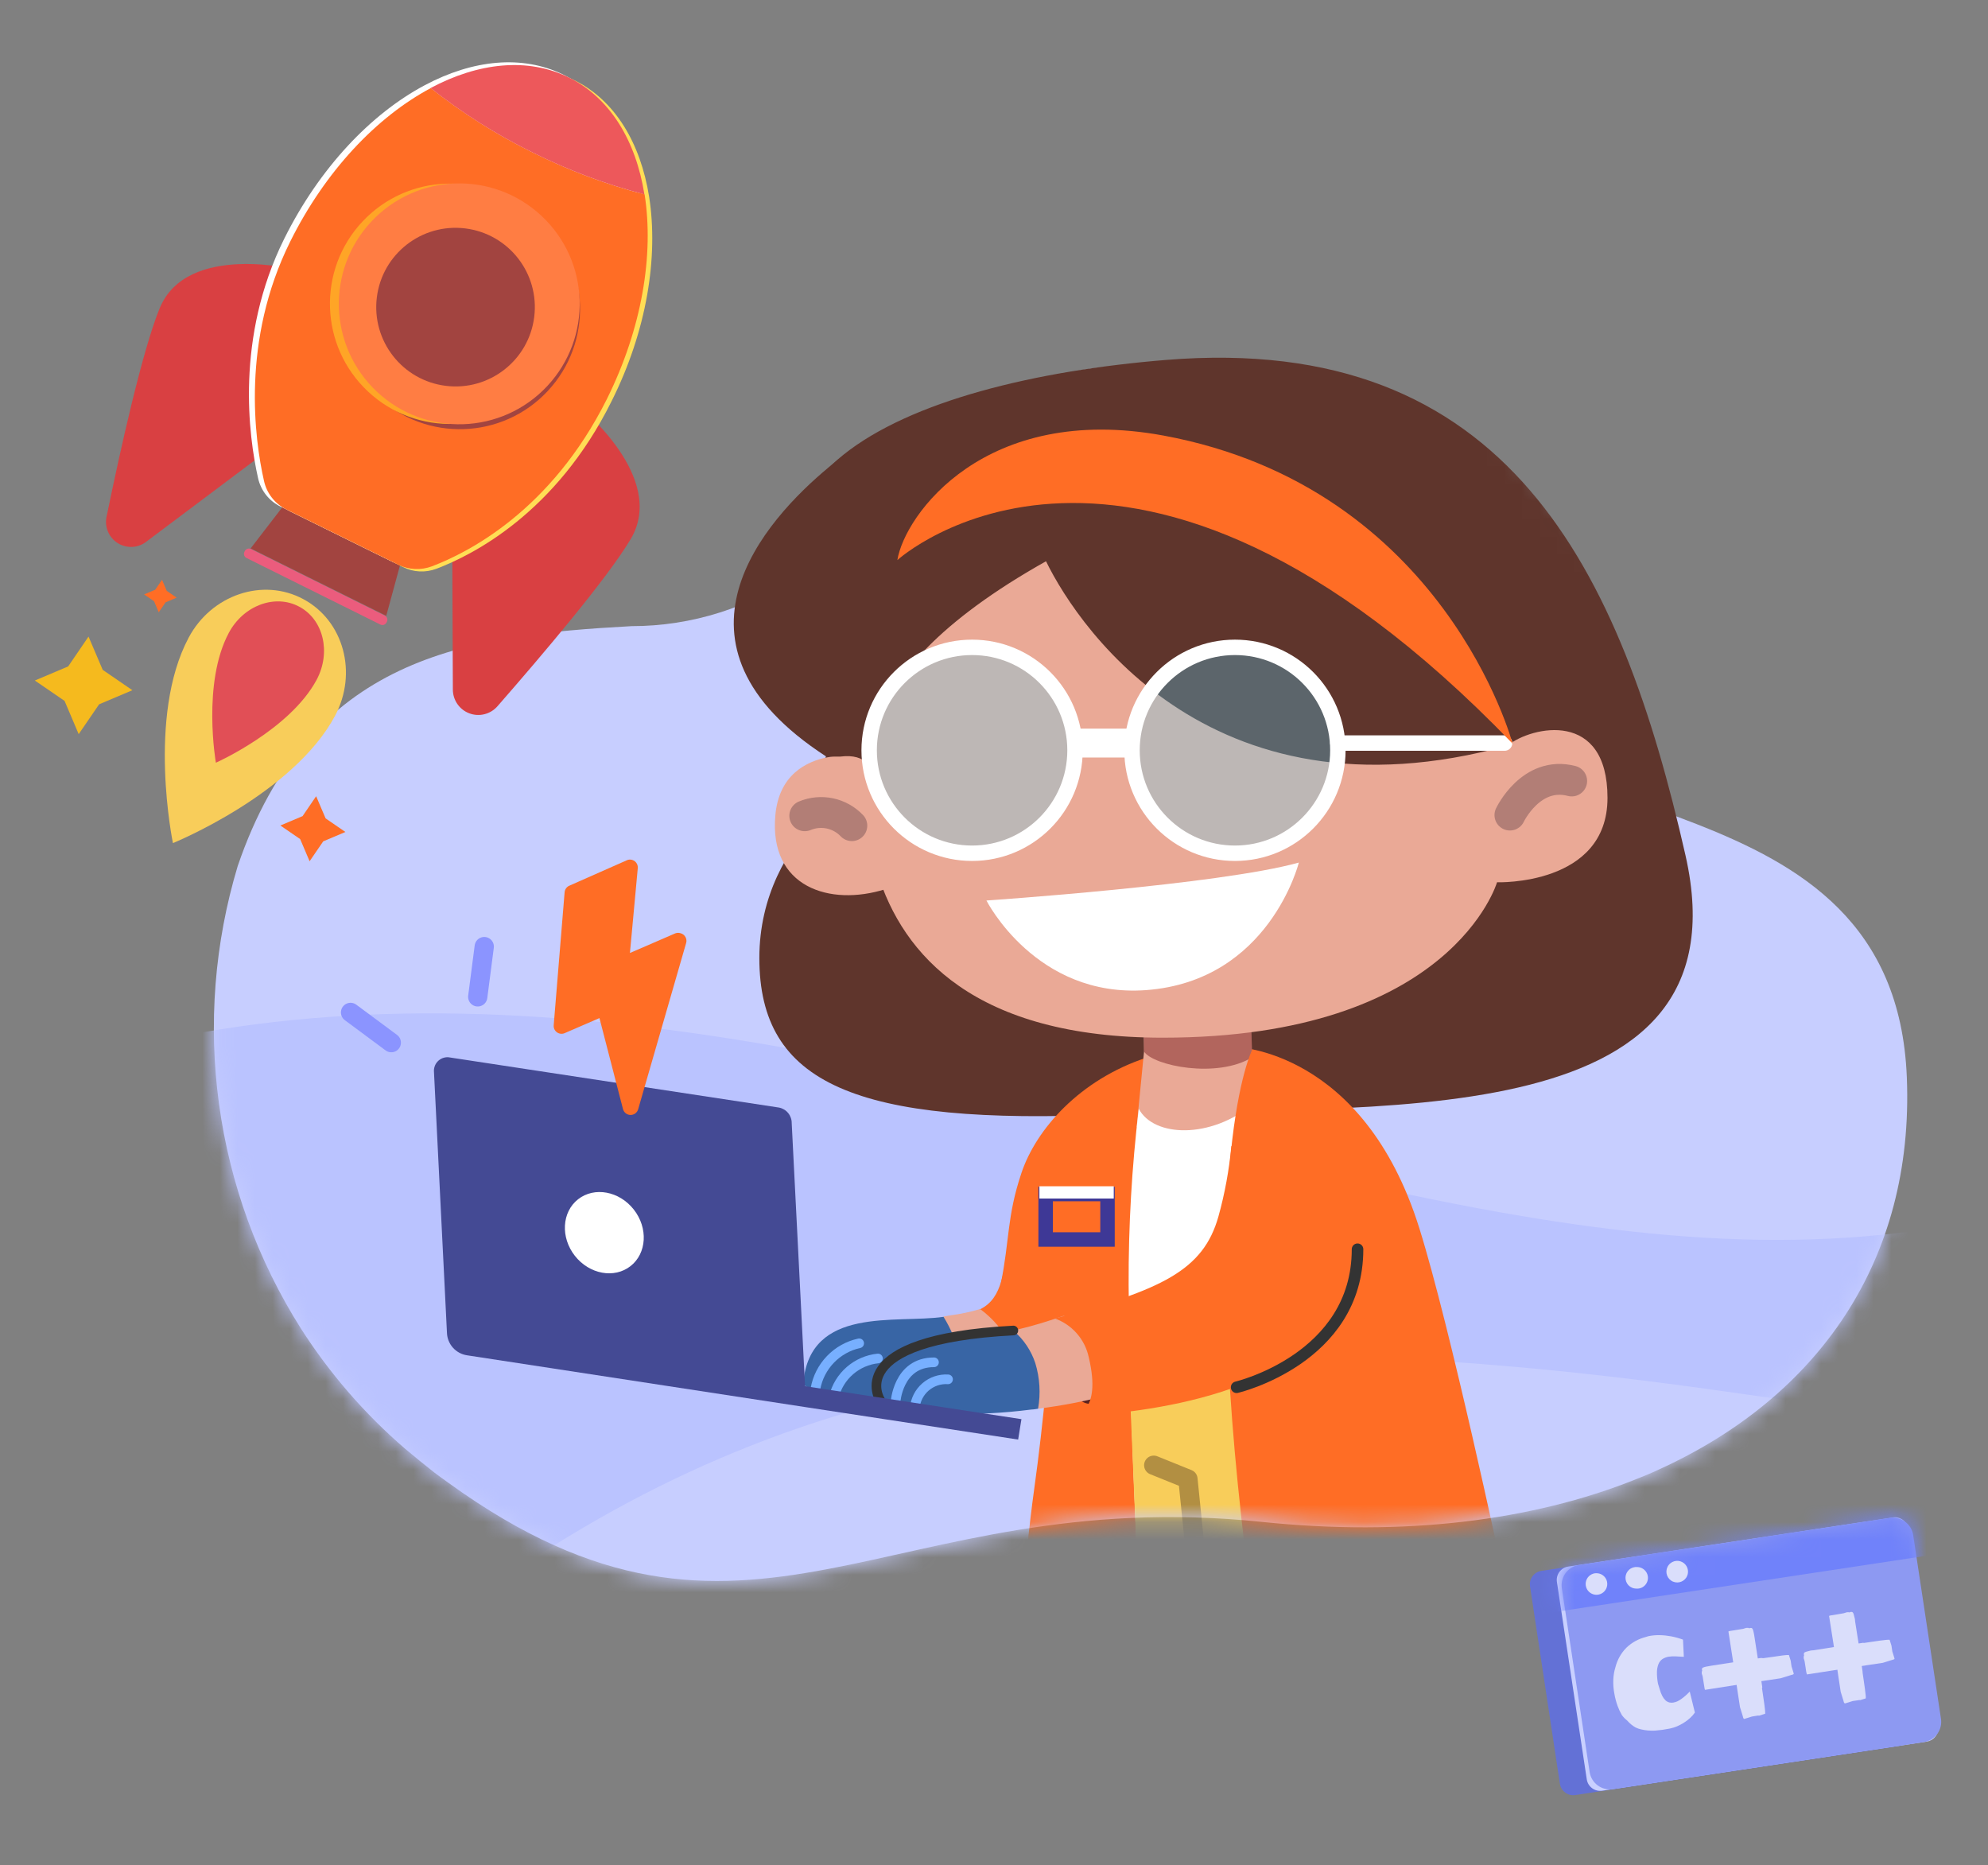 <svg xmlns="http://www.w3.org/2000/svg" width="113" height="106" viewBox="0 0 113 106" fill="none"><rect x="0" y="0" width="113" height="106" fill="#808080" stroke="none"/><path d="M108.386 61.224C107.685 43.717 85.626 47.943 83.136 38.464C80.645 28.985 73.88 21.359 65.129 20.854C56.377 20.35 55.369 25.683 45.492 32.538C42.685 34.523 39.331 35.588 35.893 35.586C26.468 36.103 17.596 37.286 13.512 49.219C12.193 53.6 11.831 58.212 12.449 62.745C13.067 67.278 14.652 71.625 17.096 75.492C18.73 78.052 20.73 80.36 23.032 82.342C23.563 82.788 24.111 83.234 24.678 83.681C24.942 83.877 25.205 84.073 25.477 84.265C42.578 96.641 50.326 84.265 71.756 86.497C79.789 87.327 87.081 86.443 92.981 84.073C93.427 83.9 93.873 83.716 94.275 83.525C103.33 79.414 108.81 71.658 108.386 61.224Z" fill="#C7CEFF"></path><mask id="mask0_233_29146" style="mask-type:alpha" maskUnits="userSpaceOnUse" x="12" y="2" width="97" height="88"><path d="M108.383 61.224C107.682 43.717 85.623 29.646 83.133 20.167C80.643 10.688 73.877 3.061 65.126 2.557C56.374 2.053 55.366 7.386 45.49 14.24C42.682 16.225 39.328 17.29 35.89 17.288C26.465 17.806 17.593 37.286 13.51 49.219C12.19 53.6 11.828 58.212 12.446 62.745C13.064 67.278 14.649 71.625 17.093 75.492C18.727 78.052 20.727 80.36 23.029 82.342C23.56 82.788 24.109 83.234 24.675 83.681C24.939 83.877 25.202 84.073 25.474 84.265C42.575 96.641 50.323 84.265 71.753 86.497C79.786 87.327 87.078 86.443 92.978 84.073C93.424 83.899 93.87 83.716 94.272 83.525C103.327 79.414 108.807 71.658 108.383 61.224Z" fill="#E7E9F8"></path></mask><g mask="url(#mask0_233_29146)"><path d="M-9.236 65.923C-27.862 75.824 -40.82 72.193 -70.784 62.292L-92.65 111.137L79.037 126.648L182.698 78.134C172.71 68.893 148.36 52.788 130.868 62.292C109.002 74.174 93.615 71.863 61.221 63.283C28.827 54.702 9.391 56.022 -9.236 65.923Z" fill="#BAC3FF"></path><path d="M28.276 89.947C10.939 101.964 -2.355 99.877 -33.273 93.558L-49.262 144.628L123.06 139.905L220.317 79.573C209.315 71.567 183.245 58.427 166.988 69.917C146.665 84.28 131.114 83.789 97.937 79.065C64.761 74.341 45.613 77.931 28.276 89.947Z" fill="#C7CEFF"></path><path d="M49.642 43.945C49.642 43.945 43.162 47.323 43.162 54.45C43.162 61.577 48.615 63.982 63.168 63.335C77.721 62.688 99.477 64.803 95.804 48.608C92.131 32.413 85.736 18.864 66.27 20.457C51.413 21.671 37.976 27.316 48.994 39.415C48.994 39.415 48.994 24.724 60.874 22.997C60.874 22.997 64.114 33.149 73.187 34.662L73.401 40.495L75.78 55.191L62.169 56.048C62.169 56.048 51.788 55.824 49.642 43.945Z" fill="#5F352C"></path><path d="M80.674 69.797C82.433 75.403 85.36 89.157 85.36 89.157L75.043 89.317L72.137 67.861L70.187 59.502C70.187 59.502 77.484 59.609 80.674 69.797Z" fill="#FF6D25"></path><path d="M57.591 96.252C57.591 96.252 58.251 88.451 58.782 84.649C59.885 76.763 60.121 68.721 60.121 68.721C60.675 69.441 61.053 70.281 61.225 71.172C61.397 72.064 61.358 72.984 61.112 73.858C58.666 73.211 58.287 73.273 56.89 72.939C57.394 70.453 57.229 69.127 58.064 66.651C58.898 64.174 61.371 61.362 65.173 60.108L69.475 59.706C69.716 59.756 69.951 59.831 70.176 59.93C70.79 60.099 71.417 60.223 72.05 60.3C72.032 60.629 72.085 60.958 72.206 61.264C72.888 62.895 73.746 64.447 74.763 65.892C75.048 66.317 75.421 66.677 75.857 66.945L76.718 67.57L80.016 96.435L57.591 96.252Z" fill="#FF6D25"></path><path d="M71.213 64.049C70.178 64.53 69.051 64.779 67.91 64.779C66.769 64.779 65.642 64.53 64.608 64.049L65.032 59.716L64.974 56.007H71.052L71.213 64.049Z" fill="#EAA996"></path><path d="M71.039 56.092L71.182 60.086C69.187 61.313 65.563 60.577 65.028 59.765V57.391L71.039 56.092Z" fill="#B2655D"></path><path d="M72.994 89.778L64.64 88.564C64.64 88.564 64.194 79.723 64.153 73.02C64.14 69.677 64.333 66.335 64.729 63.015C65.577 64.626 68.804 64.764 71.272 62.711L72.994 89.778Z" fill="white"></path><path d="M72.537 96.423H64.946L64.21 78.737H71.827L72.537 96.423Z" fill="#F8CD5A"></path><path d="M65.579 83.274L67.524 84.06L67.886 87.63" stroke="#B28F42" stroke-width="1.095" stroke-linecap="round" stroke-linejoin="round"></path><path d="M71.175 59.663C71.175 59.663 68.052 65.768 70.814 88.452C73.576 111.136 76.517 76.907 76.517 76.907L71.175 59.663Z" fill="#FF6D25"></path><path d="M49.959 43.043C49.959 43.043 44.488 41.847 44.073 46.319C43.694 50.429 47.17 51.527 50.321 50.536C53.471 49.545 49.959 43.043 49.959 43.043Z" fill="#EAA996"></path><path d="M49.645 40.231C49.645 40.231 44.767 58.975 66.09 58.975C82.518 58.975 85.093 50.143 85.093 50.143C85.093 50.143 91.372 50.357 91.372 45.346C91.372 40.334 87.088 41.262 85.7 42.364C85.7 42.364 77.497 32.194 74.989 32.033C73.735 31.953 63.667 26.557 57.428 29.561C51.189 32.564 49.645 40.231 49.645 40.231Z" fill="#EAA996"></path><path d="M56.07 51.179C56.07 51.179 69.288 50.286 73.827 49.023C73.827 49.023 72.158 55.749 65.151 56.271C58.881 56.735 56.07 51.179 56.07 51.179Z" fill="white"></path><path d="M85.825 46.323C85.825 46.323 87.025 43.784 89.337 44.386" stroke="#B27E76" stroke-width="1.753" stroke-linecap="round" stroke-linejoin="round"></path><path d="M48.42 46.925C48.083 46.572 47.647 46.329 47.169 46.228C46.691 46.128 46.194 46.175 45.743 46.363" stroke="#B27E76" stroke-width="1.753" stroke-linecap="round" stroke-linejoin="round"></path><path d="M90.963 59.711L90.677 59.854L90.963 59.711Z" fill="#424D6A"></path><path d="M65.026 28.731C65.186 27.022 65.508 21.046 62.12 21.046C59.22 21.046 53.601 23.175 50.812 24.313C49.474 24.862 48.229 25.615 47.121 26.544C43.475 29.566 37.111 36.603 46.947 42.985L46.92 43.066C47.09 43.025 47.264 43.002 47.438 42.999V42.999H47.764C49.321 42.811 49.464 43.722 49.995 44.186C49.995 44.186 46.992 38.63 60.166 31.507C60.166 31.507 59.246 31.507 59.273 31.507C60.871 35.077 68.525 47.127 85.728 42.365C85.706 42.356 81.431 26.353 65.026 28.731Z" fill="#5F352C"></path><path d="M62.65 76.625C62.65 76.625 63.931 77.071 62.538 79.392C61.695 80.793 60.012 78.008 60.012 78.008L61.373 76.223L62.65 76.625Z" fill="#5A221F"></path><path opacity="0.3" d="M55.255 48.493C58.486 48.493 61.105 45.873 61.105 42.642C61.105 39.411 58.486 36.791 55.255 36.791C52.023 36.791 49.404 39.411 49.404 42.642C49.404 45.873 52.023 48.493 55.255 48.493Z" fill="#55D7FF"></path><path d="M55.255 48.493C58.486 48.493 61.105 45.873 61.105 42.642C61.105 39.411 58.486 36.791 55.255 36.791C52.023 36.791 49.404 39.411 49.404 42.642C49.404 45.873 52.023 48.493 55.255 48.493Z" stroke="white" stroke-width="0.876" stroke-miterlimit="10"></path><path opacity="0.3" d="M70.196 48.493C73.427 48.493 76.046 45.873 76.046 42.642C76.046 39.411 73.427 36.791 70.196 36.791C66.965 36.791 64.345 39.411 64.345 42.642C64.345 45.873 66.965 48.493 70.196 48.493Z" fill="#55D7FF"></path><path d="M70.196 48.493C73.427 48.493 76.046 45.873 76.046 42.642C76.046 39.411 73.427 36.791 70.196 36.791C66.965 36.791 64.345 39.411 64.345 42.642C64.345 45.873 66.965 48.493 70.196 48.493Z" stroke="white" stroke-width="0.876" stroke-miterlimit="10"></path><path d="M60.839 42.231H64.369" stroke="white" stroke-width="1.643" stroke-miterlimit="10"></path><path d="M85.524 42.231H76.045" stroke="white" stroke-width="0.876" stroke-linecap="round" stroke-linejoin="round"></path><path d="M51.007 31.833C51.007 31.833 64.257 19.73 85.977 42.262C85.977 42.262 82.126 27.714 66.136 24.755C55.983 22.881 51.418 29.271 51.007 31.833Z" fill="#FF6D25"></path><path d="M54.87 74.675C58.489 74.032 55.829 69.734 59.962 64.602C61.747 62.402 61.3 70.547 61.3 70.547L60.234 76.906C60.234 76.906 61.376 80.182 55.325 79.878L54.87 74.675Z" fill="#FF6D25"></path><path d="M54.7 79.352C56.035 79.288 57.364 79.139 58.68 78.906C57.89 77.982 57.051 77.509 56.609 76.607C56.609 76.607 57.404 76.388 57.404 76.38C57.006 75.607 56.436 74.935 55.739 74.416C55.708 74.413 55.677 74.413 55.646 74.416C55.112 74.572 54.568 74.685 54.017 74.755C53.971 74.767 53.925 74.774 53.878 74.777L53.628 74.826C54.147 76.292 54.506 77.809 54.7 79.352Z" fill="#EAA996"></path><path d="M49.04 79.606C49.539 79.691 51.856 79.482 54.332 79.366H54.703C54.848 77.781 54.472 76.192 53.632 74.84C50.923 75.233 46.045 74.211 45.661 78.589C45.603 79.192 49.285 79.067 49.04 79.606Z" fill="#3865A5"></path><path d="M47.4 79.379C47.544 78.804 47.861 78.287 48.309 77.898C48.757 77.509 49.314 77.267 49.904 77.206" stroke="#77AFFF" stroke-width="0.548" stroke-linecap="round" stroke-linejoin="round"></path><path d="M46.351 78.928C46.463 78.299 46.76 77.719 47.202 77.259C47.645 76.799 48.213 76.48 48.837 76.344" stroke="#77AFFF" stroke-width="0.548" stroke-linecap="round" stroke-linejoin="round"></path><path d="M59.002 80.061C60.328 79.896 61.642 79.644 62.934 79.306C62.082 78.441 63.438 77.798 62.934 76.928C62.934 76.928 62.773 76.249 62.769 76.24C62.095 75.071 60.457 74.786 60.457 74.786L60.364 74.812C59.582 75.091 58.787 75.33 57.98 75.526C57.936 75.543 57.889 75.555 57.842 75.562C57.722 75.598 57.641 75.616 57.601 75.625C58.222 77.05 58.692 78.537 59.002 80.061V80.061Z" fill="#EAA996"></path><path d="M53.659 80.348C55.322 80.401 56.986 80.32 58.635 80.107C58.755 80.107 58.876 80.08 59.005 80.062C59.158 79.199 59.104 78.312 58.849 77.474C58.612 76.755 58.181 76.115 57.604 75.626C54.926 76.219 50.294 75.18 50.187 79.366C50.169 79.986 53.864 79.79 53.659 80.348Z" fill="#3865A5"></path><path d="M50.035 79.585C50.035 79.585 47.804 76.13 57.6 75.617" stroke="#333333" stroke-width="0.548" stroke-linecap="round" stroke-linejoin="round"></path><path d="M61.033 80.45C61.033 80.45 61.243 80.45 61.613 80.45C64.246 80.32 74.975 79.415 76.586 73.028C77.189 70.512 77.355 67.911 77.077 65.339L69.99 65.138C69.866 66.489 69.621 67.826 69.258 69.132C68.392 72.221 66.009 73.305 59.958 74.934C60.44 75.106 60.87 75.398 61.207 75.783C61.545 76.168 61.778 76.633 61.885 77.134C62.657 80.361 61.033 80.45 61.033 80.45Z" fill="#FF6D25"></path><path d="M51.996 80.03C52.033 79.564 52.253 79.13 52.607 78.824C52.961 78.518 53.421 78.363 53.888 78.392" stroke="#77AFFF" stroke-width="0.548" stroke-linecap="round" stroke-linejoin="round"></path><path d="M50.898 79.727C50.898 79.727 51.018 77.424 53.089 77.424" stroke="#77AFFF" stroke-width="0.548" stroke-linecap="round" stroke-linejoin="round"></path><path d="M62.952 67.861H59.435V70.445H62.952V67.861Z" stroke="#3E3896" stroke-width="0.822" stroke-miterlimit="10"></path><path d="M63.307 67.419H59.081V68.116H63.307V67.419Z" fill="white"></path><path d="M70.291 78.843C70.291 78.843 77.164 77.228 77.164 70.998" stroke="#333333" stroke-width="0.657" stroke-linecap="round" stroke-linejoin="round"></path><path d="M58.06 80.655L45.76 78.781L45.002 63.839C45.006 63.63 44.936 63.426 44.804 63.263C44.673 63.099 44.489 62.988 44.283 62.947L25.482 60.086C25.369 60.08 25.257 60.098 25.152 60.139C25.048 60.181 24.954 60.244 24.876 60.326C24.799 60.407 24.74 60.505 24.705 60.612C24.669 60.718 24.657 60.831 24.669 60.943L25.406 75.755C25.418 76.068 25.54 76.366 25.749 76.598C25.959 76.831 26.243 76.982 26.553 77.027L45.823 79.977L57.872 81.815L58.06 80.655Z" fill="#444A94"></path><path d="M32.361 50.337C32.286 50.369 32.222 50.421 32.175 50.487C32.128 50.553 32.099 50.631 32.093 50.712L31.473 58.271C31.466 58.348 31.48 58.425 31.512 58.495C31.545 58.564 31.595 58.625 31.657 58.67C31.719 58.715 31.792 58.742 31.869 58.751C31.945 58.759 32.022 58.748 32.093 58.718L34.074 57.861L35.413 63.038C35.439 63.132 35.495 63.216 35.573 63.275C35.651 63.335 35.746 63.367 35.844 63.367C35.942 63.367 36.037 63.335 36.115 63.275C36.193 63.216 36.249 63.132 36.275 63.038L39.001 53.594C39.018 53.538 39.023 53.479 39.016 53.42C39.009 53.362 38.991 53.305 38.962 53.254C38.934 53.202 38.895 53.157 38.849 53.12C38.803 53.084 38.75 53.057 38.693 53.041C38.597 53.007 38.491 53.007 38.394 53.041L35.806 54.161L36.252 49.341C36.263 49.224 36.227 49.106 36.152 49.015C36.077 48.924 35.968 48.866 35.851 48.855C35.776 48.847 35.7 48.859 35.632 48.891L32.361 50.337Z" fill="#FF6D25"></path><path d="M35.842 71.955C36.766 71.229 36.848 69.79 36.025 68.742C35.201 67.693 33.784 67.432 32.859 68.158C31.935 68.884 31.853 70.323 32.676 71.372C33.5 72.42 34.917 72.682 35.842 71.955Z" fill="white"></path><path d="M27.525 53.798L27.155 56.654" stroke="#8B94FF" stroke-width="1.095" stroke-linecap="round" stroke-linejoin="round"></path><path d="M19.926 57.539L22.242 59.257" stroke="#8B94FF" stroke-width="1.095" stroke-linecap="round" stroke-linejoin="round"></path></g><path d="M9.478 33.581L10.041 33.967L9.41 34.234L9.023 34.799L8.756 34.169L8.192 33.783L8.824 33.517L9.21 32.951L9.478 33.581Z" fill="#FF6D25"></path><path d="M18.508 46.512L19.633 47.284L18.372 47.817L17.598 48.948L17.062 47.688L15.936 46.916L17.199 46.383L17.97 45.252L18.508 46.512Z" fill="#FF6D25"></path><path d="M5.838 38.07L7.525 39.227L5.634 40.028L4.473 41.724L3.67 39.834L1.98 38.676L3.874 37.876L5.032 36.18L5.838 38.07Z" fill="#F5BA1E"></path><path d="M16.952 15.35C16.952 15.35 10.615 13.717 9.066 17.543C8.079 19.977 6.84 25.56 6.068 29.315C5.995 29.605 6.016 29.911 6.127 30.189C6.238 30.467 6.434 30.703 6.686 30.863C6.939 31.023 7.236 31.099 7.535 31.081C7.834 31.063 8.119 30.95 8.35 30.76L16.504 24.641L16.952 15.35Z" fill="#D94042"></path><path d="M32.84 23.031C32.84 23.031 37.966 27.099 35.845 30.645C34.503 32.896 30.797 37.255 28.275 40.14C28.081 40.362 27.824 40.519 27.539 40.59C27.254 40.662 26.954 40.645 26.679 40.542C26.403 40.439 26.166 40.254 25.998 40.012C25.831 39.77 25.741 39.483 25.741 39.189L25.698 28.998L32.84 23.031Z" fill="#D94042"></path><path d="M21.955 35L14.245 31.169L16.489 28.255L22.921 31.451L21.955 35Z" fill="#A24440"></path><path d="M36.897 11.18C36.41 8.14 34.964 5.689 32.62 4.547C30.277 3.404 27.472 3.695 24.749 5.142C21.683 6.771 18.762 9.836 16.758 13.865C13.961 19.491 14.737 25.111 15.265 27.459C15.341 27.809 15.495 28.137 15.716 28.419C15.937 28.701 16.219 28.929 16.541 29.087L22.904 32.227C23.196 32.374 23.516 32.458 23.842 32.475C24.169 32.492 24.496 32.442 24.802 32.326C26.87 31.544 31.61 29.151 34.757 22.813C36.774 18.791 37.432 14.598 36.897 11.18Z" fill="#FFDE55"></path><path d="M36.297 10.882C35.811 7.843 34.364 5.392 32.022 4.244C29.679 3.097 26.873 3.393 24.15 4.84C21.084 6.469 18.162 9.539 16.159 13.562C13.362 19.189 14.138 24.809 14.666 27.162C14.742 27.512 14.896 27.84 15.117 28.122C15.338 28.404 15.62 28.632 15.942 28.789L22.309 31.93C22.602 32.074 22.922 32.157 23.248 32.173C23.575 32.189 23.901 32.139 24.207 32.025C26.281 31.243 31.015 28.854 34.167 22.517C36.166 18.488 36.842 14.302 36.297 10.882Z" fill="white"></path><path d="M34.495 22.681C31.329 29.017 26.609 31.407 24.54 32.19C24.234 32.303 23.908 32.353 23.581 32.337C23.255 32.321 22.935 32.239 22.642 32.095L16.279 28.955C15.957 28.797 15.675 28.568 15.454 28.285C15.233 28.003 15.079 27.673 15.004 27.323C14.471 24.974 13.7 19.354 16.497 13.728C18.495 9.704 21.427 6.635 24.487 5.005C26.273 6.421 28.204 7.642 30.248 8.649C32.289 9.671 34.431 10.475 36.64 11.048C37.175 14.467 36.499 18.653 34.495 22.681Z" fill="#FF6D25"></path><path d="M31.127 22.23C33.705 19.476 33.562 15.154 30.808 12.576C28.054 9.998 23.732 10.14 21.154 12.894C18.576 15.648 18.718 19.971 21.472 22.549C24.226 25.127 28.549 24.984 31.127 22.23Z" fill="#A24440"></path><path d="M30.571 21.933C33.149 19.179 33.006 14.857 30.253 12.278C27.498 9.7 23.176 9.843 20.598 12.597C18.02 15.351 18.163 19.673 20.917 22.251C23.671 24.829 27.993 24.687 30.571 21.933Z" fill="#FFA526"></path><path d="M31.106 21.942C33.687 19.181 33.541 14.849 30.78 12.268C28.018 9.686 23.687 9.832 21.105 12.594C18.524 15.356 18.67 19.687 21.431 22.268C24.193 24.85 28.524 24.704 31.106 21.942Z" fill="#FF7D43"></path><path d="M25.344 21.929C27.815 22.233 30.064 20.476 30.367 18.005C30.671 15.534 28.913 13.284 26.442 12.981C23.971 12.678 21.722 14.435 21.419 16.906C21.116 19.377 22.873 21.626 25.344 21.929Z" fill="#A24440"></path><path d="M17.24 34.05C14.942 32.813 12.017 33.805 10.724 36.239C8.335 40.722 9.83 47.916 9.83 47.916C9.83 47.916 16.656 45.144 19.042 40.685C20.344 38.247 19.534 35.277 17.24 34.05Z" fill="#F8CD5A"></path><path d="M17.008 34.479C15.633 33.742 13.836 34.41 13.005 35.969C11.479 38.824 12.271 43.348 12.271 43.348C12.271 43.348 16.474 41.477 17.997 38.636C18.829 37.076 18.389 35.212 17.008 34.479Z" fill="#E14F56"></path><path d="M36.628 11.047C34.419 10.474 32.277 9.67 30.237 8.648C28.193 7.641 26.262 6.419 24.476 5.003C27.19 3.555 30.002 3.246 32.343 4.408C34.684 5.569 36.147 8.008 36.628 11.047Z" fill="#ED585B"></path><path d="M21.874 34.987L14.264 31.203C14.135 31.138 13.979 31.191 13.915 31.32L13.894 31.362C13.829 31.491 13.882 31.648 14.011 31.712L21.621 35.496C21.75 35.56 21.906 35.508 21.97 35.379L21.991 35.336C22.056 35.207 22.003 35.051 21.874 34.987Z" fill="#EB5C7D"></path><path d="M86.968 90.155L88.665 101.372C88.729 101.793 89.121 102.082 89.542 102.019L107.989 99.228C108.41 99.164 108.699 98.771 108.636 98.351L106.939 87.133C106.875 86.712 106.482 86.423 106.062 86.487L87.614 89.278C87.194 89.341 86.904 89.734 86.968 90.155Z" fill="#6371D6"></path><path d="M88.497 89.909L90.194 101.126C90.258 101.547 90.651 101.836 91.071 101.772L109.519 98.981C109.939 98.918 110.229 98.525 110.165 98.105L108.468 86.887C108.404 86.466 108.012 86.177 107.591 86.241L89.144 89.032C88.723 89.095 88.433 89.488 88.497 89.909Z" fill="#C9D0FF"></path><path d="M88.777 90.268L90.356 100.708C90.452 101.343 91.045 101.78 91.681 101.684L109.351 99.011C109.986 98.915 110.423 98.322 110.327 97.686L108.747 87.246C108.651 86.611 108.058 86.174 107.423 86.27L89.753 88.944C89.118 89.04 88.68 89.633 88.777 90.268Z" fill="#8D99F2"></path><mask id="mask1_233_29146" style="mask-type:alpha" maskUnits="userSpaceOnUse" x="88" y="86" width="23" height="16"><path d="M88.734 89.887L90.431 101.104C90.494 101.525 90.886 101.814 91.307 101.751L109.732 98.963C110.153 98.899 110.442 98.507 110.378 98.086L108.681 86.869C108.617 86.448 108.225 86.158 107.805 86.222L89.379 89.01C88.959 89.073 88.67 89.466 88.734 89.887Z" fill="#50B6D6"></path></mask><g mask="url(#mask1_233_29146)"><path d="M86.025 86.389L86.851 91.846L110.726 88.234L109.9 82.777L86.025 86.389Z" fill="#7082FA"></path></g><path d="M93.632 89.457C93.668 89.554 93.68 89.659 93.665 89.761C93.65 89.863 93.61 89.96 93.547 90.043C93.485 90.126 93.403 90.191 93.309 90.234C93.215 90.276 93.111 90.294 93.008 90.286C92.925 90.286 92.842 90.269 92.766 90.236C92.69 90.203 92.621 90.155 92.564 90.095C92.506 90.035 92.462 89.963 92.433 89.885C92.404 89.808 92.391 89.725 92.395 89.641C92.399 89.558 92.42 89.477 92.456 89.402C92.493 89.328 92.544 89.261 92.607 89.207C92.669 89.152 92.743 89.111 92.822 89.086C92.901 89.061 92.985 89.052 93.067 89.059C93.19 89.063 93.309 89.102 93.41 89.173C93.51 89.244 93.588 89.343 93.632 89.457ZM90.756 89.408C90.624 89.405 90.495 89.445 90.388 89.522C90.281 89.598 90.201 89.707 90.161 89.831C90.12 89.956 90.12 90.091 90.162 90.216C90.203 90.341 90.283 90.449 90.391 90.525C90.498 90.6 90.627 90.64 90.759 90.637C90.89 90.634 91.017 90.589 91.121 90.508C91.225 90.428 91.3 90.316 91.336 90.189C91.372 90.063 91.366 89.928 91.32 89.805C91.276 89.689 91.197 89.588 91.094 89.518C90.99 89.447 90.868 89.41 90.743 89.411L90.756 89.408ZM95.286 88.709C95.202 88.716 95.12 88.74 95.045 88.78C94.971 88.82 94.905 88.874 94.853 88.941C94.8 89.007 94.762 89.084 94.74 89.165C94.719 89.247 94.714 89.332 94.727 89.416C94.74 89.499 94.77 89.579 94.815 89.651C94.861 89.722 94.92 89.784 94.99 89.831C95.06 89.879 95.139 89.911 95.222 89.926C95.305 89.942 95.391 89.94 95.473 89.921C95.624 89.886 95.757 89.795 95.844 89.667C95.93 89.538 95.966 89.382 95.942 89.228C95.918 89.075 95.838 88.936 95.716 88.84C95.594 88.744 95.441 88.697 95.286 88.709Z" fill="#DADEFB"></path><path d="M94.242 95.69C94.259 95.746 94.277 95.802 94.293 95.854C94.309 95.907 94.326 95.959 94.34 96.007C94.376 96.144 94.427 96.276 94.493 96.4C94.542 96.492 94.605 96.576 94.68 96.647C94.74 96.7 94.813 96.738 94.891 96.757C94.967 96.775 95.045 96.776 95.121 96.761C95.2 96.747 95.278 96.723 95.35 96.69C95.433 96.65 95.511 96.602 95.584 96.547C95.665 96.489 95.743 96.427 95.817 96.36C95.897 96.291 95.974 96.214 96.047 96.138L96.339 97.33C96.258 97.447 96.164 97.553 96.058 97.647C95.947 97.747 95.828 97.837 95.701 97.916C95.58 97.992 95.453 98.058 95.321 98.114C95.192 98.169 95.057 98.21 94.919 98.239L94.501 98.311C94.365 98.327 94.229 98.343 94.074 98.356C93.94 98.362 93.805 98.36 93.671 98.349C93.538 98.338 93.406 98.317 93.277 98.286L93.122 98.242L92.965 98.176C92.878 98.126 92.795 98.07 92.718 98.006C92.637 97.938 92.561 97.864 92.491 97.785C92.374 97.694 92.271 97.587 92.184 97.466C92.089 97.3 92.008 97.126 91.943 96.946C91.865 96.728 91.805 96.503 91.765 96.274C91.712 96.006 91.691 95.733 91.702 95.461C91.711 95.219 91.752 94.979 91.824 94.748C91.93 94.33 92.146 93.947 92.45 93.641C92.751 93.353 93.121 93.147 93.525 93.043L93.613 93.015L93.702 92.988C93.911 92.946 94.124 92.927 94.337 92.931C94.555 92.935 94.773 92.958 94.988 92.998C95.218 93.042 95.443 93.105 95.663 93.185L95.711 94.162L95.263 94.138C95.118 94.128 94.972 94.135 94.828 94.158C94.711 94.181 94.6 94.225 94.498 94.287C94.394 94.36 94.313 94.461 94.267 94.58C94.213 94.72 94.185 94.869 94.183 95.02C94.18 95.245 94.199 95.469 94.242 95.69Z" fill="#DADEFB"></path><path d="M100.153 95.938C100.178 96.102 100.202 96.267 100.224 96.423C100.246 96.579 100.269 96.722 100.285 96.845C100.301 96.968 100.317 97.091 100.325 97.185C100.333 97.256 100.336 97.327 100.334 97.398L100.237 97.428L100.008 97.5C99.999 97.507 99.987 97.51 99.976 97.51C99.976 97.51 99.976 97.51 99.945 97.497L99.589 97.555L99.52 97.576L99.388 97.618L99.247 97.661L99.159 97.689C99.138 97.695 99.122 97.7 99.099 97.654C99.082 97.622 99.071 97.586 99.067 97.55C99.048 97.503 99.033 97.454 99.022 97.405C99.007 97.357 98.991 97.304 98.976 97.256C98.961 97.208 98.946 97.16 98.933 97.12L98.904 97.027C98.857 96.724 98.809 96.413 98.76 96.093C98.714 95.777 98.666 95.466 98.624 95.161L98.255 92.781C98.244 92.745 98.236 92.721 98.264 92.712L98.308 92.698L98.695 92.635L99.085 92.572L99.117 92.562L99.173 92.544L99.258 92.518C99.305 92.515 99.353 92.516 99.4 92.522C99.406 92.542 99.409 92.55 99.436 92.537L99.468 92.528C99.498 92.521 99.529 92.52 99.56 92.525C99.574 92.531 99.588 92.539 99.599 92.55C99.61 92.561 99.618 92.575 99.624 92.589C99.648 92.642 99.665 92.697 99.675 92.754C99.697 92.826 99.709 92.933 99.731 93.063L99.959 94.535C99.959 94.535 99.971 94.571 99.992 94.639C100.013 94.708 100.016 94.804 100.029 94.914C100.041 95.025 100.063 95.137 100.08 95.264C100.098 95.391 100.111 95.506 100.128 95.615C100.144 95.725 100.159 95.817 100.17 95.893L100.153 95.938Z" fill="#DADEFB"></path><path d="M100.224 94.24L100.71 94.173L101.132 94.112C101.262 94.094 101.376 94.076 101.471 94.069C101.541 94.06 101.613 94.058 101.684 94.06C101.691 94.084 101.7 94.112 101.711 94.148L101.74 94.24C101.749 94.269 101.756 94.293 101.763 94.313L101.775 94.353C101.782 94.362 101.786 94.374 101.785 94.385L101.834 94.714C101.834 94.714 101.842 94.738 101.853 94.774L101.891 94.895C101.904 94.939 101.918 94.983 101.93 95.023C101.941 95.051 101.95 95.079 101.957 95.108C101.957 95.108 101.967 95.14 101.925 95.162C101.89 95.177 101.854 95.189 101.816 95.195L101.603 95.262L101.451 95.309L101.318 95.35L101.221 95.38L100.291 95.52L99.354 95.656L96.979 96.029C96.939 96.041 96.919 96.047 96.906 96.02C96.9 96.008 96.896 95.994 96.894 95.98C96.878 95.857 96.855 95.741 96.836 95.624C96.817 95.506 96.794 95.39 96.779 95.271C96.78 95.259 96.776 95.248 96.769 95.239C96.762 95.224 96.757 95.207 96.754 95.191C96.743 95.165 96.734 95.138 96.729 95.11C96.727 95.067 96.73 95.023 96.737 94.98C96.737 94.98 96.765 94.971 96.754 94.948L96.744 94.916C96.738 94.888 96.738 94.86 96.744 94.832C96.749 94.818 96.757 94.806 96.768 94.795C96.778 94.785 96.791 94.778 96.805 94.773C96.858 94.75 96.913 94.733 96.97 94.722L97.279 94.666L98.751 94.438L98.855 94.405L99.129 94.364L99.48 94.317L99.83 94.265L100.109 94.227L100.224 94.24Z" fill="#DADEFB"></path><path d="M105.872 95.065L105.942 95.545C105.964 95.701 105.986 95.844 106.002 95.967C106.019 96.09 106.035 96.213 106.043 96.312C106.053 96.382 106.056 96.454 106.052 96.525L105.956 96.555L105.855 96.586L105.731 96.625C105.731 96.625 105.703 96.634 105.692 96.615C105.682 96.596 105.692 96.615 105.668 96.622L105.31 96.676C105.31 96.676 105.286 96.684 105.246 96.696L105.109 96.739L104.969 96.782L104.88 96.81C104.868 96.81 104.856 96.807 104.845 96.801C104.835 96.795 104.826 96.786 104.821 96.775C104.805 96.741 104.793 96.704 104.787 96.667C104.769 96.621 104.754 96.574 104.743 96.526L104.697 96.377C104.681 96.325 104.667 96.281 104.655 96.241L104.626 96.148C104.58 95.845 104.532 95.534 104.485 95.213C104.439 94.893 104.39 94.582 104.349 94.277L103.977 91.902C103.964 91.862 103.958 91.842 103.985 91.829L104.029 91.815L104.415 91.753L104.804 91.685C104.817 91.685 104.83 91.681 104.84 91.673L104.892 91.657L104.977 91.631C105.025 91.624 105.075 91.626 105.123 91.634C105.123 91.634 105.132 91.662 105.147 91.626L105.179 91.616C105.21 91.609 105.241 91.609 105.271 91.614C105.286 91.619 105.299 91.627 105.311 91.637C105.322 91.647 105.331 91.659 105.338 91.673C105.362 91.727 105.38 91.784 105.39 91.842C105.413 91.914 105.443 92.011 105.447 92.15L105.678 93.617C105.68 93.656 105.684 93.694 105.691 93.732C105.713 93.8 105.715 93.892 105.731 94.002C105.748 94.111 105.762 94.23 105.78 94.357C105.797 94.484 105.815 94.597 105.827 94.708C105.84 94.819 105.859 94.91 105.868 94.982C105.877 95.054 105.869 95.056 105.872 95.065Z" fill="#DADEFB"></path><path d="M105.944 93.375L106.429 93.304L106.851 93.243L107.195 93.202C107.266 93.193 107.337 93.19 107.408 93.194C107.415 93.222 107.423 93.251 107.434 93.278C107.442 93.309 107.452 93.34 107.463 93.37L107.487 93.447C107.489 93.458 107.492 93.469 107.497 93.479C107.497 93.479 107.504 93.503 107.506 93.507C107.507 93.511 107.506 93.507 107.513 93.531L107.562 93.86C107.562 93.86 107.57 93.884 107.581 93.92C107.592 93.956 107.605 93.996 107.62 94.045C107.635 94.093 107.647 94.133 107.66 94.173C107.672 94.213 107.681 94.242 107.685 94.254C107.689 94.266 107.695 94.286 107.649 94.309L107.54 94.343C107.495 94.361 107.448 94.376 107.4 94.386L107.251 94.433L107.114 94.475L107.022 94.504L106.087 94.644L105.152 94.785L102.776 95.153C102.736 95.166 102.715 95.172 102.703 95.145C102.695 95.133 102.69 95.119 102.69 95.105C102.655 94.992 102.652 94.87 102.629 94.753L102.573 94.401C102.571 94.388 102.567 94.376 102.562 94.365C102.554 94.349 102.549 94.333 102.547 94.316C102.537 94.291 102.529 94.266 102.523 94.24C102.522 94.195 102.524 94.15 102.53 94.106C102.53 94.106 102.558 94.097 102.546 94.074L102.537 94.046C102.532 94.018 102.532 93.99 102.538 93.962C102.543 93.948 102.551 93.935 102.561 93.924C102.572 93.914 102.584 93.905 102.598 93.899C102.651 93.876 102.706 93.859 102.763 93.848C102.835 93.826 102.935 93.794 103.071 93.792L104.542 93.56L104.657 93.546L104.927 93.506L105.278 93.459L105.632 93.406L105.905 93.365L105.944 93.375Z" fill="#DADEFB"></path></svg>